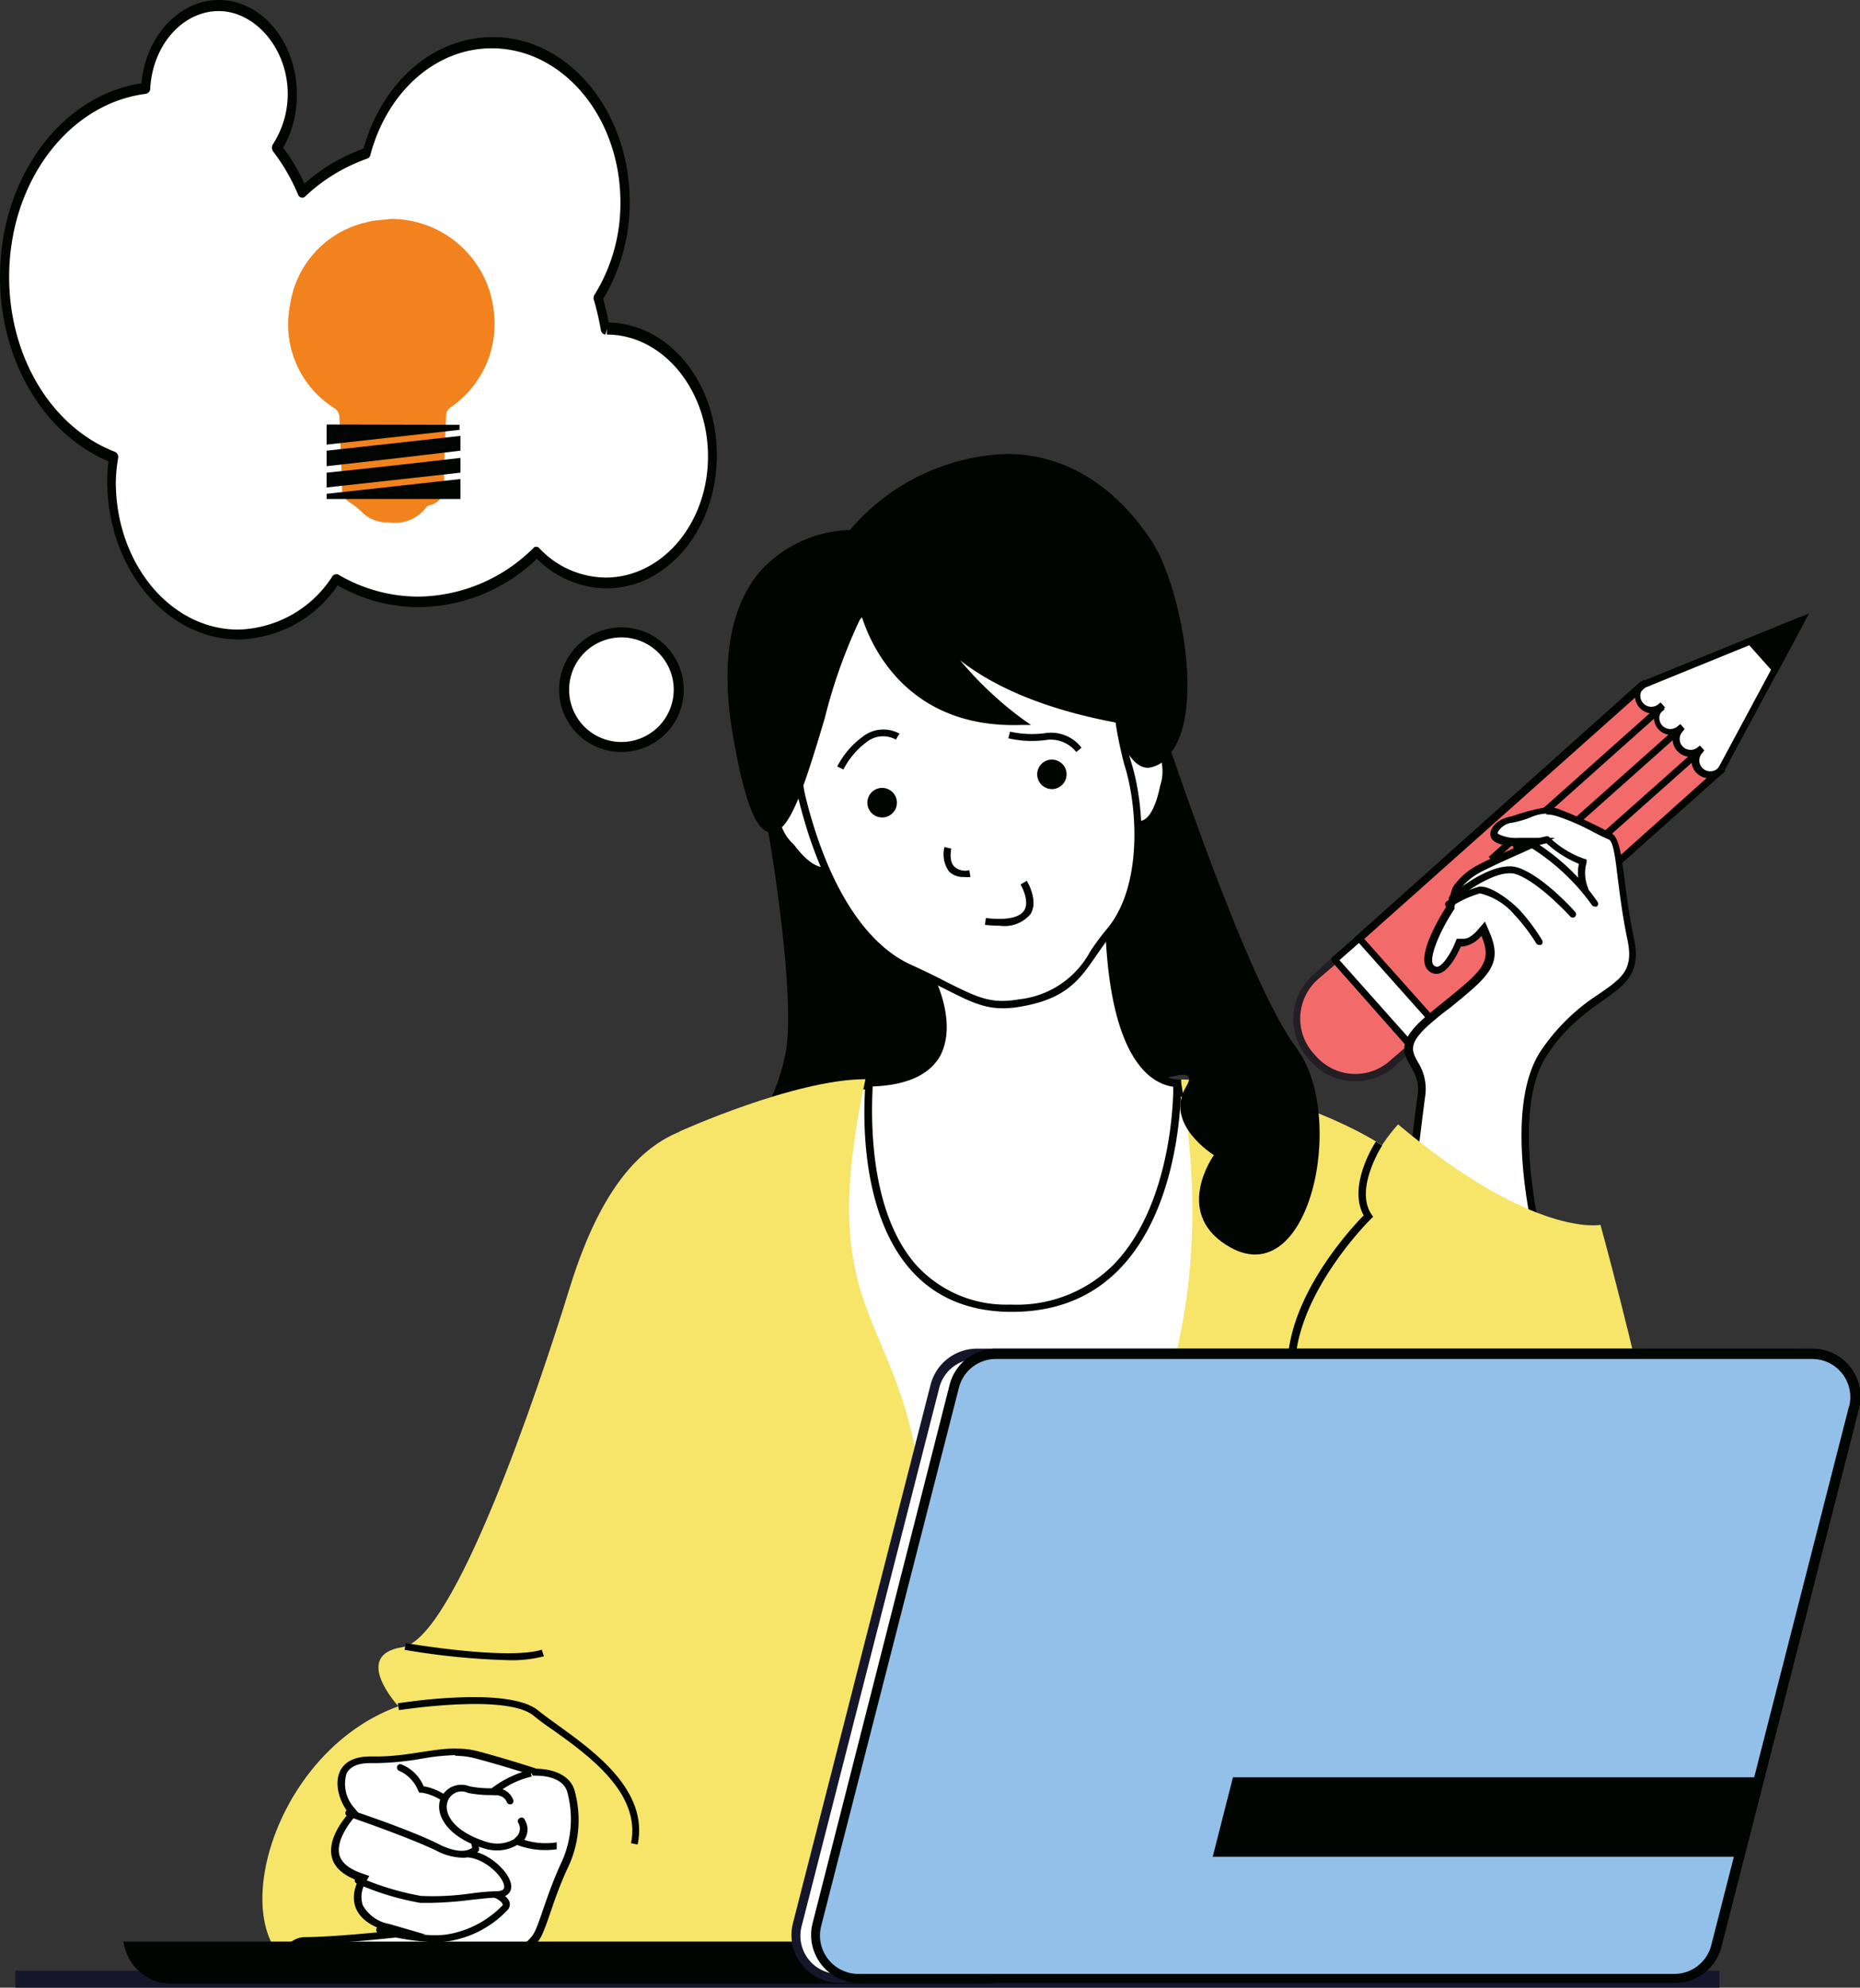 <svg xmlns="http://www.w3.org/2000/svg" viewBox="0 0 125.92 134.56"><rect x="0" y="0" width="125.92" height="134.56" fill="#333333" stroke="none"/><defs><style>.cls-1{isolation:isolate;}.cls-2{fill:#16162b;}.cls-3{fill:#fff;}.cls-13,.cls-4{fill:#000502;}.cls-12,.cls-5{fill:#f2821d;}.cls-6{fill:#f36a6b;}.cls-7{fill:#231d24;}.cls-8{fill:#f6e569;}.cls-9{fill:#647794;mix-blend-mode:multiply;opacity:0.55;}.cls-10{fill:#93c0e9;}.cls-11{fill:#f7bc48;}.cls-11,.cls-12,.cls-13{fill-rule:evenodd;}</style></defs><g class="cls-1"><g id="Слой_2" data-name="Слой 2"><g id="Layer_1" data-name="Layer 1"><rect class="cls-2" x="1.04" y="133.41" width="115.37" height="1.15"/><polygon class="cls-3" points="111.25 46.34 109.86 47.59 115.05 53.41 116.48 52.21 121.96 41.99 111.25 46.34"/><path class="cls-4" d="M122.14,41.83a.25.25,0,0,0-.26-.06l-10.72,4.36-.07,0-1.38,1.24a.23.23,0,0,0,0,.33l5.19,5.82a.1.1,0,0,0,.06,0,.23.23,0,0,0,.26,0l1.43-1.2a.18.18,0,0,0,.05-.07l5.49-10.22A.26.26,0,0,0,122.14,41.83Zm-7.07,11.25-4.88-5.48,1.19-1.05,10.07-4.1-5.16,9.61Z"/><polygon class="cls-4" points="118.49 43.4 120.18 45.3 121.96 41.99 118.49 43.4"/><path class="cls-4" d="M118.09,43.31l2.14,2.4,2.24-4.18Zm.79.18,2.57-1-1.31,2.45Z"/><path class="cls-5" d="M116.43,52.22l0,0h0Z"/><polygon class="cls-4" points="116.28 52.03 116.27 52.04 116.43 52.22 116.3 52.34 116.43 52.22 116.59 52.39 116.57 52.37 116.59 52.39 116.62 52.36 116.62 52.36 116.8 52.19 116.45 51.82 116.28 52.03"/><path class="cls-6" d="M115.06,52.14a1,1,0,0,1,0-1.34l0,0a1,1,0,0,1-1.33-.1,1,1,0,0,1,0-1.34l0,0a1,1,0,0,1-1.33-.11,1,1,0,0,1,0-1.33l0,0a1,1,0,0,1-1.33-.1,1,1,0,0,1,0-1.34h0L92,63.51l5.2,5.84,19.19-17.1h0A1,1,0,0,1,115.06,52.14Z"/><path class="cls-4" d="M116.24,52.06a.74.74,0,0,1-1-.08.73.73,0,0,1,0-1l.14-.18-.3-.33-.17.14a.75.75,0,0,1-1-.08.73.73,0,0,1,0-1l.14-.18-.29-.33-.18.14a.73.73,0,0,1-1-1.1l.14-.17-.3-.34-.17.14a.74.74,0,0,1-1-.08.72.72,0,0,1,0-1l.15-.16-.3-.34L91.85,63.33l-.18.16,5.52,6.19,19.36-17.26.17-.15-.3-.35Zm-19,17-4.89-5.49,18.34-16.34A1.21,1.21,0,0,0,112,48.3a1.22,1.22,0,0,0,.27,1.07,1.26,1.26,0,0,0,1,.39,1.18,1.18,0,0,0,.27,1.07,1.21,1.21,0,0,0,1,.4,1.19,1.19,0,0,0,1,1.44Z"/><path class="cls-5" d="M111.22,46.38l0,0h0Z"/><polygon class="cls-4" points="111.06 46.21 111.23 46.38 111.09 46.51 111.23 46.38 111.39 46.55 111.33 46.48 111.39 46.54 111.62 46.38 111.27 46.02 111.06 46.21"/><path class="cls-6" d="M89.06,66.13a3.77,3.77,0,0,0-.31,5.33l.18.2a3.77,3.77,0,0,0,5.33.31l1.32-1.18L90.38,65Z"/><path class="cls-7" d="M88.9,66a4,4,0,0,0-.33,5.65l.19.21a4,4,0,0,0,5.65.33l1.5-1.34L90.4,64.62Zm6.36,4.81-1.16,1a3.53,3.53,0,0,1-4.1.43,3.61,3.61,0,0,1-.89-.72l-.19-.21a3.54,3.54,0,0,1,.29-5l1.16-1Z"/><rect class="cls-3" x="92.67" y="63.26" width="2.21" height="7.82" transform="translate(-20.92 79.4) rotate(-41.7)"/><path class="cls-4" d="M97.37,69.19l-5.2-5.83a.23.23,0,0,0-.33,0L90.2,64.8a.23.23,0,0,0,0,.33L95.38,71l.06,0a.23.23,0,0,0,.27,0l1.65-1.47a.22.22,0,0,0,.07-.16A.22.22,0,0,0,97.37,69.19Zm-1.8,1.3L90.68,65,92,63.84l4.89,5.49Z"/><rect class="cls-4" x="98.97" y="52.77" width="15.53" height="0.47" transform="translate(-8.2 84.5) rotate(-41.73)"/><rect class="cls-4" x="99.95" y="54.47" width="15.53" height="0.47" transform="translate(-9.1 85.5) rotate(-41.69)"/><rect class="cls-4" x="101.31" y="55.93" width="15.53" height="0.47" transform="translate(-9.75 86.69) rotate(-41.65)"/><path class="cls-4" d="M52.17,55.8S54,66.53,53.48,70.93s-4.1,6.46-2,11.84c2.35,6.07,12.25,3.47,13.12-5.77S59.14,55.11,52.17,55.8Z"/><path class="cls-4" d="M52.15,55.57l-.25,0,0,.24C52,56,53.8,66.59,53.25,70.9A13.76,13.76,0,0,1,51.89,75c-1,2.25-2,4.37-.64,7.9a5.13,5.13,0,0,0,5,3.43h0c3.72,0,8-3.25,8.56-9.27s-2-13.85-5.93-18.2C56.76,56.48,54.45,55.35,52.15,55.57ZM64.35,77c-.54,5.74-4.58,8.84-8.09,8.84a4.7,4.7,0,0,1-4.58-3.13c-1.29-3.35-.35-5.38.64-7.53A14,14,0,0,0,53.71,71c.52-4.06-1-13.26-1.26-14.94,2-.11,4.15,1,6.1,3.12C62.42,63.39,64.91,71.07,64.35,77Z"/><path class="cls-3" d="M60.88,122.57c-3.1-18.86-7.37-47.21-6.46-48.57,1.2-.56,6.65-.61,13.12-.61h4.14c7.46,0,11.56,1.25,12.46,1.56l-8.32,47.62Z"/><path class="cls-4" d="M67.54,73.64h4.14a41.07,41.07,0,0,1,12.18,1.48l-8.25,47.2H61.1c-3-18.27-7.13-45.59-6.49-48.11,1.55-.57,7.84-.57,12.93-.57Zm0-.5c-6.72,0-12,0-13.28.67-1.55.74,6.41,49,6.41,49H76l8.39-48s-4.12-1.64-12.74-1.64Z"/><path class="cls-4" d="M84.51,74.57c-.17-.07-4.26-1.66-12.83-1.66H67.55c-6.76,0-12,0-13.39.69-.36.17-1.12.54,2.49,25,1.78,12,3.77,24.11,3.79,24.23a.24.24,0,0,0,.23.2H76a.24.24,0,0,0,.23-.2l8.39-48A.22.22,0,0,0,84.51,74.57Zm-8.68,48h-15C57.76,103.69,53.49,75.3,54.36,74c1.26-.6,6.72-.65,13.19-.65h4.13c7.49,0,11.61,1.26,12.48,1.56Z"/><path class="cls-8" d="M95.86,79.69c-1.55-3-11.5-6.61-15.93-6.61,2.44,14.52-1.29,22.49-4.29,30-3.21,8-10.79,26.94-10.79,30.78H104.1a113.33,113.33,0,0,1-3-14.34C99.69,110.25,103,93.48,95.86,79.69Z"/><path class="cls-4" d="M78.38,48.17c-3.06-3.74-9.93,22.75-6.7,25s10.12-2.11,8.61.41,1.89,4.62,1.89,4.62S79.44,82,83,84.27c5.63,3.62,8.26-8.68,4.75-13.35S78.38,48.17,78.38,48.17Z"/><path class="cls-8" d="M38.57,87.18c-2.27,7.36-7.85,23.8-11.33,24.33s-.27,4-.27,4c-9.56,3.46-12.59,18.29-4.69,18.29H45.12c1.74-4,4.16-23.48,4.16-23.48l-1.2-34.25C44,76.61,40.85,79.82,38.57,87.18Z"/><path class="cls-3" d="M68.25,88.56a8.39,8.39,0,0,1-6.46-2.79c-3.5-4-3.08-11.12-3-12.46,2.3,0,3.83-.68,4.55-1.92,1.08-1.84,0-4.37-.39-5.19l12.07-4.45c.08,10.47,3.44,11.54,4.63,11.59,0,1.41-.23,8.42-4.09,12.4a9.53,9.53,0,0,1-7.1,2.82Z"/><path class="cls-4" d="M74.81,62.1C75,71.84,78,73.38,79.43,73.57c0,1.79-.4,8.26-4,12a9.25,9.25,0,0,1-6.92,2.75h-.23A8.21,8.21,0,0,1,62,85.61c-3.27-3.75-3-10.31-2.92-12.06,2.26-.08,3.79-.76,4.53-2,1-1.78.21-4.14-.26-5.18L74.81,62.1Zm.49-.71L62.62,66.06s3.91,7-4,7c0,0-1.81,15.55,9.66,15.75h.24c11.91,0,11.44-15.73,11.44-15.73h-.16c-.81,0-4.47-.61-4.47-11.7Z"/><path class="cls-8" d="M62.67,104.36c-.66-16.13-7.89-13.5-4.08-31.3C53.8,73.06,46,76.6,46,76.6S44.1,92.46,44.1,101.1s3.33,11.61,1.78,17.84-3.65,14.88-3.65,14.88H92.42c0-1.7-2.13-4.54-2.13-4.54C82.22,121.49,63.41,122.33,62.67,104.36Z"/><path class="cls-3" d="M25.5,133.63c-1,0-1.95,0-2.78,0l-1.68,0a2.16,2.16,0,0,1-1.32-.36.89.89,0,0,1-.36-.72,1.18,1.18,0,0,1,1.27-1.11c1.75,0,5.45-.38,5.61-.4l1.26-.12-1.22-.36a2.77,2.77,0,0,1-2-1.42,2.07,2.07,0,0,1,.14-1.64l.15-.26-.28-.11c-.93-.33-1.48-.81-1.63-1.43-.29-1.25,1.08-2.7,1.09-2.72l.16-.16-.14-.17a2.7,2.7,0,0,1-.56-2.59,1.82,1.82,0,0,1,1.81-.85h.41a19.86,19.86,0,0,0,3.09-.3,14.38,14.38,0,0,1,2.27-.24,5.21,5.21,0,0,1,1.35.16c2.07.55,4,1.18,4,1.19h.13c.32,0,1.92.06,2.31,1.24a7.29,7.29,0,0,1-.48,5.22,30.53,30.53,0,0,0-1.12,2.9c-.19.57-.36,1.07-.56,1.52-1.25,2.76-8.51,2.77-10.92,2.77Z"/><path class="cls-4" d="M30.83,118.87a5.11,5.11,0,0,1,1.28.15c2.07.55,4,1.18,4,1.19l.13,0h.08c.17,0,1.73,0,2.07,1.06a7,7,0,0,1-.47,5c-.53,1.19-.86,2.16-1.13,2.93-.19.57-.36,1.06-.55,1.49-1.18,2.62-8.35,2.62-10.71,2.62-1,0-1.95,0-2.78,0l-1.68,0a1.78,1.78,0,0,1-1.16-.31.62.62,0,0,1-.27-.52.94.94,0,0,1,1-.86c1.76,0,5.47-.38,5.63-.4l2.53-.26-2.44-.71a2.57,2.57,0,0,1-1.8-1.27,1.82,1.82,0,0,1,.13-1.43L25,127l-.57-.2c-.84-.31-1.34-.73-1.46-1.26-.22-.92.67-2.11,1-2.49l.3-.31-.28-.34a2.44,2.44,0,0,1-.53-2.33c.23-.47.76-.71,1.59-.71h.41a19,19,0,0,0,3.13-.31,15.21,15.21,0,0,1,2.23-.23Zm0-.5c-1.58,0-3.27.54-5.36.54h-.41c-2.76,0-2.55,2.46-1.45,3.85,0,0-3.08,3.23.64,4.56,0,0-1.42,2.43,2,3.43,0,0-3.82.39-5.58.39s-2.34,2.69.41,2.69c1.07,0,2.68.05,4.46.05,4.45,0,10-.36,11.16-2.91.49-1.08.77-2.39,1.69-4.42a7.49,7.49,0,0,0,.49-5.4c-.45-1.35-2.24-1.41-2.55-1.41h0s-1.89-.63-4-1.19a5.55,5.55,0,0,0-1.41-.17Z"/><path class="cls-4" d="M28.68,120.93a2.71,2.71,0,0,0-1.52-1.49.22.22,0,0,0-.28.16.25.25,0,0,0,.16.29,2.44,2.44,0,0,1,1.28,1.36l.06.11h.13c.11,0,2.64.3,3.46,3.72-.18.15-.78.48-2.18-.19-1.94-1-6.06-2.36-6.1-2.37a.23.23,0,1,0-.15.44s4.13,1.41,6.05,2.35a3.93,3.93,0,0,0,1.67.45,1.35,1.35,0,0,0,1.17-.49l0-.08,0-.09C31.69,121.7,29.28,121,28.68,120.93Z"/><path class="cls-4" d="M31.79,125.28a.24.24,0,0,0-.05.47c1.21.14,2.43,1.41,2.39,2,0,.07,0,.28-.52.28a16.94,16.94,0,0,0-1.72.15,18,18,0,0,1-3.39.17,18.47,18.47,0,0,1-4.16-1.26.23.23,0,1,0-.19.42,18.44,18.44,0,0,0,4.3,1.31c.25,0,.51,0,.77,0a24.9,24.9,0,0,0,2.72-.21c.68-.07,1.26-.14,1.67-.14.85,0,1-.5,1-.72C34.65,126.89,33.21,125.44,31.79,125.28Z"/><path class="cls-4" d="M33.69,128.06a.23.23,0,1,0-.17.43c.17.08.45.25.5.4a.12.12,0,0,1,0,.1,6.73,6.73,0,0,1-3.45,1.91c-1.76.41-4.77-.46-4.8-.47a.23.23,0,0,0-.13.45,15.78,15.78,0,0,0,3.82.6,5.77,5.77,0,0,0,1.21-.12,7,7,0,0,0,3.74-2.11.57.57,0,0,0,.08-.5C34.34,128.34,33.76,128.09,33.69,128.06Z"/><path class="cls-3" d="M33.45,121.29a7.34,7.34,0,0,1-1.69-.14c-2-.58-3,2.51,1.14,3.77a2.6,2.6,0,0,0,2.14-.28,5,5,0,0,0,2.67.32L36,120.05S33.73,120.7,33.45,121.29Z"/><path class="cls-4" d="M35.14,124.43l-.13-.06-.11.08a2.33,2.33,0,0,1-1.93.25c-2.19-.67-2.93-1.86-2.68-2.7a1,1,0,0,1,1.4-.62,7.89,7.89,0,0,0,1.77.14h.14l.07-.13A5.78,5.78,0,0,1,36,120.27l-.13-.45a7,7,0,0,0-2.58,1.24,6.91,6.91,0,0,1-1.5-.13,1.52,1.52,0,0,0-2,.94c-.31,1,.49,2.52,3,3.27a2.92,2.92,0,0,0,.84.13,2.7,2.7,0,0,0,1.38-.37,5.37,5.37,0,0,0,2.68.29l0-.47A4.77,4.77,0,0,1,35.14,124.43Z"/><path class="cls-4" d="M33.45,121.06a.23.23,0,0,0,0,.46c.7,0,.84.43.85.46a.24.24,0,0,0,.23.17h.06a.23.23,0,0,0,.16-.29A1.23,1.23,0,0,0,33.45,121.06Z"/><path class="cls-4" d="M35.17,123.09a.23.23,0,0,0-.08.32.76.76,0,0,1-.2,1,.24.24,0,0,0,0,.33.21.21,0,0,0,.18.09.23.23,0,0,0,.15,0,1.22,1.22,0,0,0,.31-1.62A.23.23,0,0,0,35.17,123.09Z"/><path class="cls-3" d="M77.19,55.82a.65.65,0,0,1-.24,0c-.27-.4-1.85-2.83-1.23-4.4a2.32,2.32,0,0,1,1.87-1.28,1.36,1.36,0,0,1,.93.48,3.26,3.26,0,0,1,.26,2.67c-.33,1.63-.91,2.57-1.59,2.57Z"/><path class="cls-4" d="M77.59,50.36a1.06,1.06,0,0,1,.74.38,3.11,3.11,0,0,1,.21,2.46c-.45,2.2-1.15,2.37-1.35,2.37H77.1c-.56-.83-1.64-2.85-1.15-4.09a2,2,0,0,1,1.64-1.11Zm0-.5h0c-4.49.89-.76,6.12-.76,6.12a.9.9,0,0,0,.41.09c.5,0,1.35-.39,1.84-2.77.69-3.36-1.28-3.44-1.47-3.44Z"/><path class="cls-3" d="M55.74,59c-.42,0-1.15-.28-2.24-1.63a3.25,3.25,0,0,1-1-2.51,1.28,1.28,0,0,1,.64-.85,3.79,3.79,0,0,1,1-.14,1.77,1.77,0,0,1,1.43.62c1.06,1.22.8,3.83.75,4.28a.77.77,0,0,1-.56.23Z"/><path class="cls-4" d="M54.12,54.08a1.54,1.54,0,0,1,1.24.53c.84,1,.8,3.09.7,4a.5.5,0,0,1-.32.1c-.3,0-1-.2-2-1.54a3,3,0,0,1-1-2.29,1.08,1.08,0,0,1,.48-.67,3.3,3.3,0,0,1,.89-.13Zm0-.5a3.81,3.81,0,0,0-1.08.17s-2,.93.27,3.74c1.11,1.37,1.91,1.72,2.43,1.72a1,1,0,0,0,.8-.38s.75-5.25-2.42-5.25Z"/><path class="cls-3" d="M67.91,68A8.35,8.35,0,0,1,64,66.71c-.68-.35-1.48-.75-2.46-1.19C58.34,64.06,55.77,60,54.31,54c-1.25-5.09,1.92-11.61,5.38-13.61a13.11,13.11,0,0,1,6.11-1.18c4,0,7.62,1,8.36,2.29s1.15,3.95,1.46,6.17a26.72,26.72,0,0,0,.74,4c.86,2.79,1.29,8.35-1.25,11.38A18.39,18.39,0,0,0,74,64.56a6.38,6.38,0,0,1-4.91,3.33,6.48,6.48,0,0,1-1.18.11Z"/><path class="cls-4" d="M65.79,39.49c3.89,0,7.47.95,8.15,2.17.78,1.4,1.13,3.88,1.43,6.07a26.6,26.6,0,0,0,.75,4.05C77,54.52,77.4,60,74.91,62.92c-.43.52-.78,1-1.11,1.5A6.21,6.21,0,0,1,69,67.65a6.83,6.83,0,0,1-1.13.11c-1.24,0-2.14-.46-3.77-1.27-.69-.36-1.48-.75-2.47-1.2C58.52,63.86,56,59.84,54.55,54c-1.23-5,1.88-11.38,5.26-13.33a12.84,12.84,0,0,1,6-1.15Zm0-.5a13.37,13.37,0,0,0-6.23,1.21c-3.73,2.16-6.73,8.87-5.5,13.89,1.44,5.85,4,10.12,7.4,11.65s4.52,2.52,6.45,2.52a7,7,0,0,0,1.22-.12c4-.68,4.34-2.73,6.16-4.9,2.64-3.13,2.18-8.8,1.3-11.61-.8-2.59-.84-7.76-2.21-10.22-.85-1.5-4.79-2.42-8.59-2.42Z"/><path class="cls-4" d="M63.2,42.46l0-.06Z"/><path class="cls-4" d="M57.65,36.12s-10.26-.3-7.79,13.7c3,16.84,5.6-5,8.56-8.66a10,10,0,0,0,10.67,7.68,21.78,21.78,0,0,1-5.89-6.38l0-.06,0,.06c.29.5,2.94,4.5,12.56,6.26,0,0,1.1,5.09,3.36,2.06s.48-11.25-1.32-14C71.45,27.14,61.62,31.32,57.65,36.12Z"/><path class="cls-4" d="M68.13,30.73a14.61,14.61,0,0,0-10.59,5.15,8.52,8.52,0,0,0-6.14,2.87c-2,2.43-2.64,6.17-1.77,11.11,1,5.76,1.92,6.49,2.59,6.49h0c1.23,0,2.18-2.91,3.61-7.71a35.87,35.87,0,0,1,2.5-6.94c.54,1.77,2.94,7.63,10.77,7.38l.7,0-.57-.4A24.21,24.21,0,0,1,65,44.7c1.8,1.42,5,3.18,10.56,4.22.16.68.83,3.06,2.18,3.06a2.13,2.13,0,0,0,1.56-1.06c2.3-3.08.53-11.44-1.31-14.25C75.44,32.78,72,30.73,68.13,30.73ZM78.94,50.64c-.44.58-.84.87-1.19.87-.94,0-1.59-2-1.76-2.84l0-.16-.16,0c-10-1.84-12.41-6.15-12.43-6.19l-.41.21a21.08,21.08,0,0,0,5.44,6.11,9.68,9.68,0,0,1-9.75-7.51l-.1-.49-.31.39c-1,1.23-1.94,4.41-2.86,7.49-1,3.29-2.19,7.39-3.16,7.39-.39,0-1.19-.8-2.13-6.11-.85-4.8-.29-8.41,1.66-10.73a8.05,8.05,0,0,1,5.89-2.7h.11l.08-.08a14.28,14.28,0,0,1,10.3-5.08c3.74,0,7,2,9.48,5.74C79.39,39.64,81.13,47.7,78.94,50.64Z"/><path class="cls-4" d="M70.85,49.62a6.81,6.81,0,0,1-2.47-.09l-.12.45a7.12,7.12,0,0,0,2.67.1,2.21,2.21,0,0,1,1.93.83l.36-.29A2.6,2.6,0,0,0,70.85,49.62Z"/><path class="cls-4" d="M70.94,51.71a.76.76,0,1,0,.55,1.42.76.76,0,0,0-.55-1.42Z"/><path class="cls-4" d="M70.85,51.49a1,1,0,0,0,.36,1.93.86.86,0,0,0,.36-.07,1,1,0,0,0,.57-1.29A1,1,0,0,0,70.85,51.49Zm.55,1.43a.54.54,0,0,1-.68-.31.53.53,0,0,1,.3-.68.65.65,0,0,1,.19,0,.53.53,0,0,1,.19,1Z"/><path class="cls-4" d="M58.38,49.89a5.78,5.78,0,0,0-1.7,2l.42.2a5.39,5.39,0,0,1,1.55-1.84,1.79,1.79,0,0,1,2-.18l.12-.2.13-.2A2.26,2.26,0,0,0,58.38,49.89Z"/><polygon class="cls-4" points="60.62 50.09 60.74 49.89 60.62 50.09 60.62 50.09"/><path class="cls-4" d="M59.72,53.57a.77.77,0,0,0-.77.77.77.77,0,1,0,.77-.77Z"/><path class="cls-4" d="M59.72,53.34a1,1,0,1,0,0,2h0a1,1,0,0,0,0-2Zm0,1.53v0a.54.54,0,0,1-.53-.53.53.53,0,0,1,1.06,0A.53.53,0,0,1,59.72,54.87Z"/><path class="cls-4" d="M69.09,59.88s.66,1.1.24,1.76c-.31.49-1.21.67-2.59.51l-.06.46a8.68,8.68,0,0,0,1,.06,2.31,2.31,0,0,0,2.08-.78c.57-.91-.21-2.2-.25-2.26Z"/><path class="cls-4" d="M64.59,58.65c-.37-.39-.19-1.19-.19-1.2l-.46-.11A2,2,0,0,0,64.25,59a1.34,1.34,0,0,0,1,.37,2.42,2.42,0,0,0,.45,0l-.08-.46A1.09,1.09,0,0,1,64.59,58.65Z"/><path class="cls-3" d="M103.64,86.86c-1.86,0-5.4-.69-8.27-5.24.08-.7.63-5.38.91-7.5a3.07,3.07,0,0,0-.53-2.07c-.49-.89-.84-1.53,1.21-3.22l1-.79c2.66-2.17,3.47-2.82,2.64-4.78l-.16-.38-.27.32a1.74,1.74,0,0,1-1.07.64l-.19,0-.17.17c-.26.66-.88,1.7-1.42,1.7a.57.57,0,0,1-.38-.16c-.65-.58.49-2.85,1.36-4.15.13-.47.29-1.07.35-1.19a4.39,4.39,0,0,1,1.59-1.39c1-.51,2.75-1.27,2.77-1.28l1.18-.51-1.29,0a2.81,2.81,0,0,1-1.64-.35.36.36,0,0,1,0-.38,1.48,1.48,0,0,1,1.22-.8,5.54,5.54,0,0,0,1.12-.33,3.24,3.24,0,0,1,1.18-.28,2.58,2.58,0,0,1,.83.14,13.79,13.79,0,0,1,2.34,1c.42.21.79.41,1.13.55s.59,1.44.8,3.06c.14,1.1.32,2.47.63,4,.45,2.12-.49,2.79-2,3.89a13.43,13.43,0,0,0-3.85,3.79c-2.74,4.24-.17,13.67.34,15.4a6.57,6.57,0,0,1-1.24.11Z"/><path class="cls-4" d="M104.7,55.14a2.37,2.37,0,0,1,.75.13,14.66,14.66,0,0,1,2.31,1c.4.21.79.41,1.15.56s.49,1.7.64,2.86.32,2.48.64,4c.41,2-.43,2.56-2,3.64a13.51,13.51,0,0,0-3.91,3.86c-2.67,4.13-.42,13,.23,15.33a7.31,7.31,0,0,1-.92.06c-1.8,0-5.21-.66-8-5,.11-.94.62-5.37.9-7.41A3.38,3.38,0,0,0,96,71.92c-.46-.83-.74-1.34,1.15-2.89.34-.29.67-.55,1-.79,2.63-2.14,3.61-2.94,2.71-5.08l-.33-.77L100,63c-.09.11-.52.55-.88.55H99l-.38,0-.15.36c-.3.73-.86,1.54-1.19,1.54a.33.33,0,0,1-.21-.1c-.42-.37.39-2.32,1.4-3.82l0-.07,0-.09a10.59,10.59,0,0,1,.29-1.06A4.28,4.28,0,0,1,100.32,59c1-.52,2.74-1.27,2.75-1.28l2.21-1h-2.45a2.71,2.71,0,0,1-1.42-.27.19.19,0,0,1,0-.13,1.29,1.29,0,0,1,1-.63,6.61,6.61,0,0,0,1.17-.34,2.91,2.91,0,0,1,1.09-.27Zm0-.5a14.56,14.56,0,0,0-2.34.62c-1.23.2-1.74,1.13-1.32,1.59s1.54.43,1.79.43h0s-1.8.76-2.79,1.29a4.6,4.6,0,0,0-1.69,1.5,12,12,0,0,0-.34,1.16s-2.38,3.53-1.31,4.47a.76.76,0,0,0,.54.23c.91,0,1.65-1.85,1.65-1.85h.13a2,2,0,0,0,1.27-.73c.84,2-.09,2.44-3.54,5.28s-.46,3.15-.77,5.44-.92,7.6-.92,7.6c2.91,4.67,6.51,5.43,8.53,5.43a6.38,6.38,0,0,0,1.56-.17s-3.38-10.92-.45-15.45,6.76-3.92,5.93-7.87-.69-6.86-1.58-7.22a32.15,32.15,0,0,0-3.5-1.61,2.86,2.86,0,0,0-.9-.15Z"/><path class="cls-4" d="M107.41,58.4l0-.22-.21-.06a6.43,6.43,0,0,1-2.3-1.43l-.08-.08-.12,0s-1.47.34-2.07.44a.24.24,0,0,0-.2.27.23.23,0,0,0,.27.19c.53-.09,1.62-.33,2-.42a7.4,7.4,0,0,0,2.19,1.39,2.79,2.79,0,0,0,.2,1.79.26.26,0,0,0,.2.11.24.24,0,0,0,.12,0,.23.23,0,0,0,.08-.32A2.58,2.58,0,0,1,107.41,58.4Z"/><path class="cls-4" d="M102.86,61.59c-.62-.64-1.92-1.63-2.7-1.57a8.05,8.05,0,0,0-2.22,1,.24.24,0,0,0-.07.33.24.24,0,0,0,.32.07,7.23,7.23,0,0,1,2-.94,4.39,4.39,0,0,1,2.32,1.43A12.34,12.34,0,0,1,104,63.86a.23.23,0,0,0,.2.11.27.27,0,0,0,.12,0,.23.23,0,0,0,.08-.32A12.67,12.67,0,0,0,102.86,61.59Z"/><path class="cls-4" d="M103.76,56.91a.24.24,0,0,0-.31.11.23.23,0,0,0,.1.31,14.62,14.62,0,0,1,4.22,3.94.23.23,0,0,0,.19.1.25.25,0,0,0,.14,0,.23.23,0,0,0,.05-.32A14.49,14.49,0,0,0,103.76,56.91Z"/><path class="cls-4" d="M102.81,58.75c-1.73-.61-4.53,1.8-4.65,1.9a.23.23,0,0,0,.31.35c.75-.65,3-2.24,4.19-1.81,1.55.55,3.62,2.83,3.64,2.85a.25.25,0,0,0,.18.08.22.22,0,0,0,.15-.06.23.23,0,0,0,0-.33C106.56,61.63,104.48,59.33,102.81,58.75Z"/><path class="cls-8" d="M94.65,76.12s-3.4,3.6-2,6.21c0,0-8.78,8.6-3,16.42s-11.79,35,3.7,35,20.56,2,22-9.21-7-41.62-7-41.62S103.85,83.84,94.65,76.12Z"/><path class="cls-9" d="M89.44,98.3c1.88,4.28,1.27,7.07,1.27,7.07,4.78,6.89,9.78-3.23,10.23-6.25C95.63,105.59,89.44,98.3,89.44,98.3Z"/><path class="cls-4" d="M37.78,116.8c-.54-.39-1-.72-1.34-1-2-1.67-9.2-.54-9.51-.49l.08.46c.07,0,7.31-1.15,9.13.39.36.3.82.64,1.36,1,2.36,1.69,5.91,4.25,5.22,7.62l.45.09C43.93,121.23,40.23,118.56,37.78,116.8Z"/><path class="cls-4" d="M27.47,111.23l-.08.46a49,49,0,0,0,7,.7,8.71,8.71,0,0,0,2.43-.26l-.14-.45C34.36,112.41,27.54,111.25,27.47,111.23Z"/><path class="cls-4" d="M89.24,133.07a3,3,0,0,1-2-1.42c-2.38-3.83.41-14.48,2.08-20.85.23-.88.45-1.69.62-2.39,1.49-6,1.33-6.27-1.29-11.12L88,96c-3.09-5.79,3.25-12.63,4.32-13.72-1.11-2,.75-4.9.83-5l.42.27s-1.88,2.91-.73,4.65l.12.17-.15.15c-.08.07-7.49,7.42-4.37,13.26l.69,1.29c2.6,4.8,2.87,5.31,1.33,11.47-.17.7-.38,1.51-.61,2.4-1.65,6.29-4.41,16.81-2.15,20.46a2.44,2.44,0,0,0,1.64,1.18Z"/><path class="cls-4" d="M11.58,134H66.83a2.91,2.91,0,0,0,2.82-2.19H8.77A2.9,2.9,0,0,0,11.58,134Z"/><path class="cls-4" d="M8.45,131.85a3.24,3.24,0,0,0,3.13,2.44H66.83A3.24,3.24,0,0,0,70,131.85l.11-.41H8.34Zm60.74.25a2.59,2.59,0,0,1-2.36,1.53H11.58a2.57,2.57,0,0,1-2.35-1.53Z"/><path class="cls-3" d="M121.35,91.63H66.11a2.92,2.92,0,0,0-2.83,2.19L54,130.32A2.92,2.92,0,0,0,56.78,134H112a2.91,2.91,0,0,0,2.83-2.19l9.33-36.5A2.92,2.92,0,0,0,121.35,91.63Z"/><path class="cls-2" d="M121.35,91.3H66.11A3.25,3.25,0,0,0,63,93.74l-9.33,36.5a3.25,3.25,0,0,0,3.15,4H112a3.25,3.25,0,0,0,3.15-2.44l9.33-36.5a3.25,3.25,0,0,0-3.15-4Zm2.51,3.89-9.33,36.5a2.6,2.6,0,0,1-2.51,1.94H56.78a2.58,2.58,0,0,1-2.51-3.23L63.6,93.9A2.59,2.59,0,0,1,66.11,92h55.24a2.58,2.58,0,0,1,2.51,3.23Z"/><path class="cls-10" d="M122.68,91.63H67.43a2.91,2.91,0,0,0-2.82,2.19l-9.34,36.5A2.92,2.92,0,0,0,58.1,134h55.25a2.91,2.91,0,0,0,2.82-2.19l9.33-36.5A2.92,2.92,0,0,0,122.68,91.63Z"/><path class="cls-4" d="M122.68,91.3H67.43a3.25,3.25,0,0,0-3.14,2.44L55,130.24a3.25,3.25,0,0,0,3.15,4h55.25a3.24,3.24,0,0,0,3.14-2.44l9.33-36.5a3.25,3.25,0,0,0-3.14-4Zm2.5,3.89-9.33,36.5a2.58,2.58,0,0,1-2.5,1.94H58.1a2.6,2.6,0,0,1-2.51-3.23l9.34-36.5A2.58,2.58,0,0,1,67.43,92h55.25a2.58,2.58,0,0,1,2.5,3.23Z"/><polygon class="cls-4" points="82.1 125.7 117.56 125.7 118.93 120.32 83.47 120.32 82.1 125.7"/><path class="cls-3" d="M42.06,42.81a3.88,3.88,0,1,1-3.88,3.88A3.87,3.87,0,0,1,42.06,42.81Z"/><path class="cls-4" d="M37.85,46.69a4.22,4.22,0,1,0,4.21-4.22A4.23,4.23,0,0,0,37.85,46.69Zm.68,0a3.54,3.54,0,1,1,3.53,3.54A3.53,3.53,0,0,1,38.53,46.69Z"/><path class="cls-3" d="M9.86,6c.17-3.12,2.32-5.6,5-5.6s5,2.69,5,6a6.76,6.76,0,0,1-1,3.62,13.4,13.4,0,0,1,1.75,3,12.28,12.28,0,0,1,4.31-2.63C26,6,29.36,2.9,33.35,2.9c4.94,0,8.95,4.83,8.95,10.78a12.21,12.21,0,0,1-1.83,6.5,17.43,17.43,0,0,1,.47,2.05H41c4,0,7.16,3.87,7.16,8.63S45,39.48,41,39.48a6.49,6.49,0,0,1-4.7-2.13,11.5,11.5,0,0,1-8,3.37,11,11,0,0,1-5.58-1.55,8.07,8.07,0,0,1-6.61,3.74c-4.74,0-8.59-4.63-8.59-10.35A11.9,11.9,0,0,1,7.68,31C3.4,29.3.31,24.46.31,18.75.31,12.11,4.49,6.65,9.86,6Z"/><path class="cls-4" d="M0,18.75c0,5.64,2.94,10.62,7.34,12.48a12.93,12.93,0,0,0-.08,1.33c0,5.92,4,10.73,8.9,10.73a8.33,8.33,0,0,0,6.7-3.66,11.08,11.08,0,0,0,5.49,1.47,11.64,11.64,0,0,0,8-3.27,6.74,6.74,0,0,0,4.71,2c4.12,0,7.47-4,7.47-9s-3.27-8.9-7.32-9c-.09-.51-.22-1-.37-1.6a12.65,12.65,0,0,0,1.79-6.57c0-6.15-4.16-11.15-9.26-11.15-4,0-7.48,3-8.76,7.55a12.29,12.29,0,0,0-4,2.37A13.3,13.3,0,0,0,19.17,10a7.19,7.19,0,0,0,.93-3.59C20.1,2.86,17.73,0,14.81,0,12.13,0,9.87,2.45,9.57,5.64,4.1,6.48,0,12.07,0,18.75Zm.62,0c0-6.4,4-11.74,9.27-12.4A.36.36,0,0,0,10.17,6c.16-2.95,2.2-5.25,4.64-5.25s4.67,2.52,4.67,5.62a6.29,6.29,0,0,1-1,3.39.44.44,0,0,0,0,.48,13.12,13.12,0,0,1,1.7,2.94.3.3,0,0,0,.21.19.26.26,0,0,0,.26-.06,11.79,11.79,0,0,1,4.21-2.57.32.32,0,0,0,.21-.24c1.15-4.32,4.45-7.23,8.22-7.23C38.11,3.27,42,7.94,42,13.68A11.69,11.69,0,0,1,40.22,20a.43.43,0,0,0,0,.35c.2.71.35,1.37.46,2a.35.35,0,0,0,.31.3l.09-.38v.38c3.77,0,6.85,3.7,6.85,8.25S44.81,39.1,41,39.1a6.23,6.23,0,0,1-4.5-2,.26.26,0,0,0-.39,0,11.2,11.2,0,0,1-7.8,3.29,10.72,10.72,0,0,1-5.44-1.51.23.23,0,0,0-.14,0,.28.28,0,0,0-.23.14,7.8,7.8,0,0,1-6.38,3.6c-4.57,0-8.28-4.47-8.28-10A10.79,10.79,0,0,1,8,31a.39.39,0,0,0-.21-.41C3.5,28.94.62,24.17.62,18.75Z"/><path class="cls-11" d="M29.46,24.94c0,3.32-1.28,6-2.86,6s-2.86-2.7-2.86-6,1.28-6,2.86-6S29.46,21.61,29.46,24.94Z"/><g id="LDuPgP"><path class="cls-12" d="M26.49,14.82l-1,.1a2.93,2.93,0,0,0-.59.11,6.72,6.72,0,0,0-5.27,5.66,6.69,6.69,0,0,0,3,6.94.73.73,0,0,1,.35.64c.05,1.53.12,3.06.18,4.59A1.21,1.21,0,0,0,23.65,34a4.5,4.5,0,0,1,.93.75,2.4,2.4,0,0,0,1.72.61,2.67,2.67,0,0,0,2.55-1,.45.45,0,0,1,.21-.15,1.23,1.23,0,0,0,1-1.4c0-1.54.09-3.09.14-4.63a.7.7,0,0,1,.33-.62,6.82,6.82,0,0,0,2.91-6.38A7,7,0,0,0,26.49,14.82Z"/><path class="cls-13" d="M22.11,31.56q4.32-.48,8.64-1l.42-.05v-1l-9.06,1Z"/><path class="cls-13" d="M22.11,33l9.06-1V31s-6.05.7-9.06,1Z"/><path class="cls-13" d="M22.11,28.74V30.1l9-1h0v-.34H31Z"/><path class="cls-13" d="M22.11,33.78c3,0,6,0,9.06,0V32.43l-9.06,1Z"/></g></g></g></g></svg>